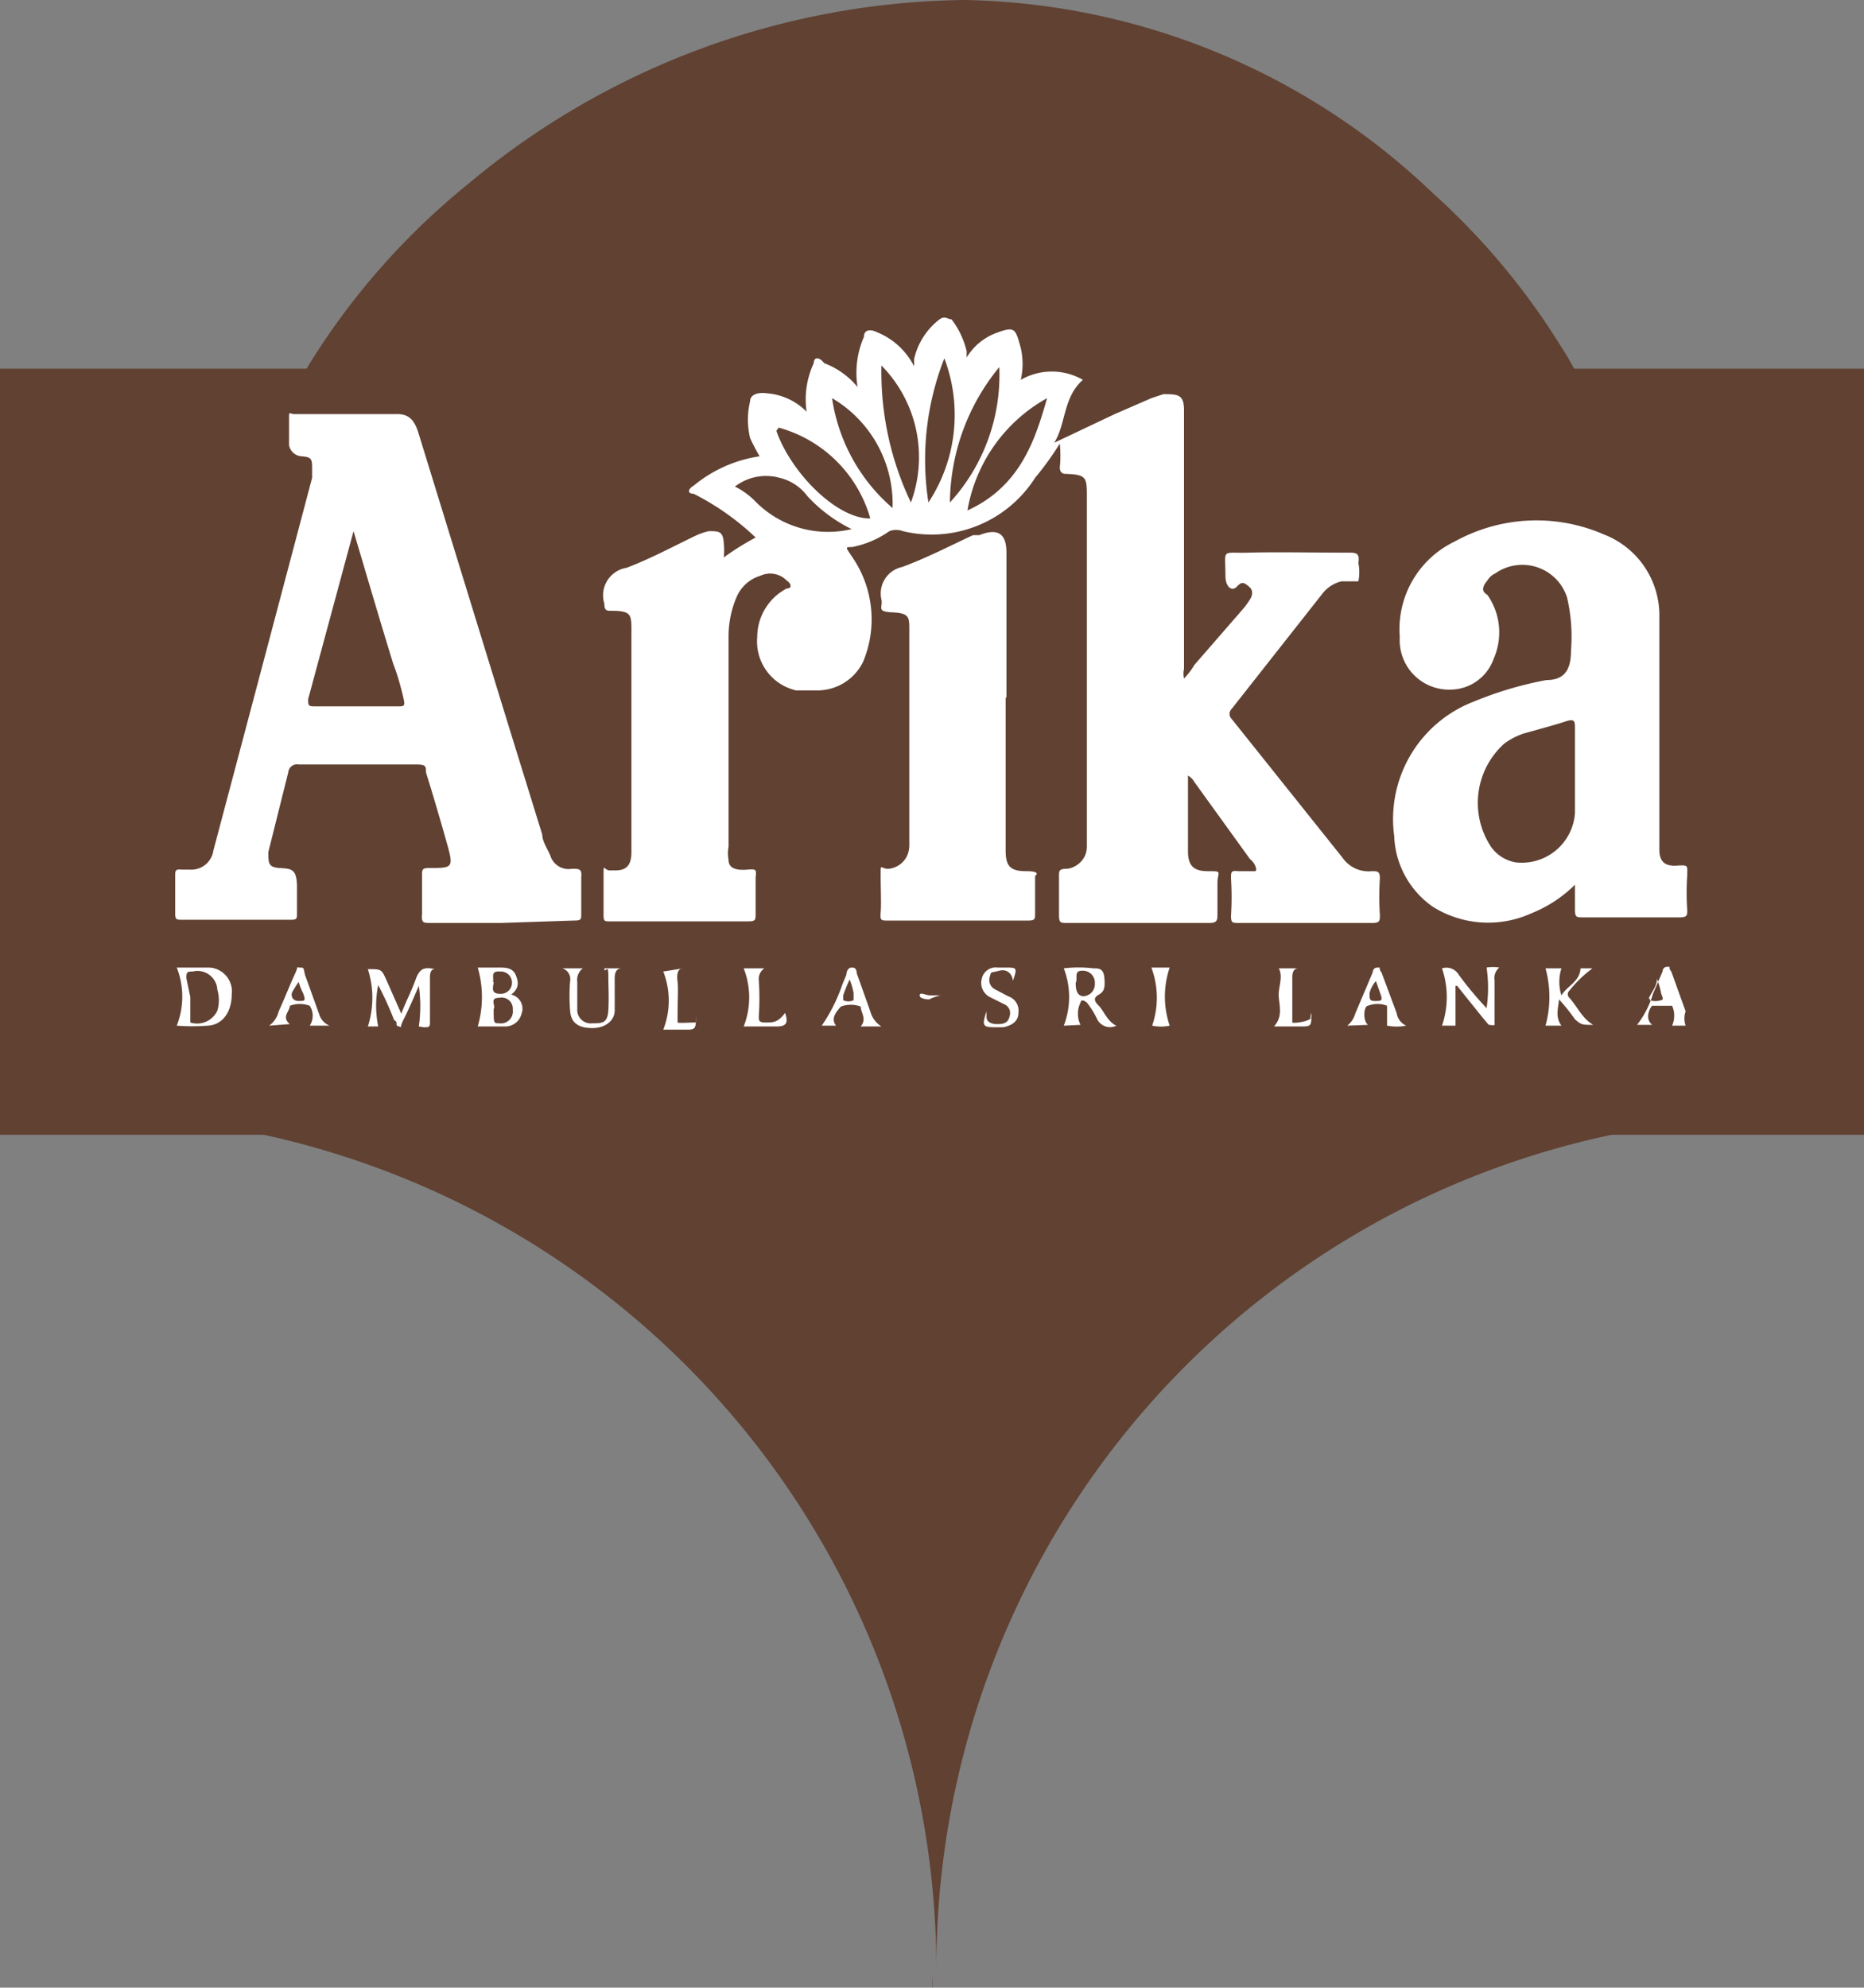 <svg xmlns="http://www.w3.org/2000/svg" viewBox="0 0 23.41 24.96"><rect x="0" y="0" width="23.41" height="24.96" fill="#808080" stroke="none"/><defs><style>.cls-1,.cls-2{fill:#604132;}.cls-1{fill-rule:evenodd;}.cls-3{fill:#fff;}</style></defs><g id="Layer_2" data-name="Layer 2"><g id="Layer_1-2" data-name="Layer 1"><path class="cls-1" d="M19.77,4.63c-.05-.09-.1-.18-.16-.27A8.84,8.84,0,0,0,18,2.43,8.73,8.73,0,0,0,12.11,0,9.87,9.87,0,0,0,5.88,2.31a9,9,0,0,0-2,2.27l0,0a10.74,10.74,0,0,0-1.29,7.42,13.9,13.9,0,0,0,.53,2.21h0a10.73,10.73,0,0,1,8.64,10.51,10.69,10.69,0,0,1,8.68-10.51h0c.13-.44.25-.89.35-1.34A12.09,12.09,0,0,0,19.77,4.63ZM16.36,9.52A4.65,4.65,0,1,1,8.42,6.21a4.6,4.6,0,0,1,3.29-1.37A4.67,4.67,0,0,1,16.36,9.52ZM11.71,25v-.18a.91.91,0,0,1,0,.17Z"></path><rect class="cls-2" y="4.63" width="23.41" height="9.62"></rect><path class="cls-3" d="M9.09,7a3.34,3.34,0,0,1,.4-.25,3.24,3.24,0,0,0-.78-.55c-.08,0-.07-.06,0-.1a1.69,1.69,0,0,1,.83-.37,2.53,2.53,0,0,1-.12-.23,1,1,0,0,1,0-.46c0-.08.09-.12.22-.1a.78.78,0,0,1,.49.23l0,0h0a1.08,1.08,0,0,1,.09-.61c0-.08.07-.08.13,0a1,1,0,0,1,.42.3,1.13,1.13,0,0,1,.08-.63c0-.09.08-.1.16-.06a.9.9,0,0,1,.47.43s0-.06,0-.09a.87.87,0,0,1,.32-.5c.07-.05.1,0,.15,0a1.05,1.05,0,0,1,.19.4s0,.06,0,.08a.73.73,0,0,1,.35-.3c.26-.1.26-.07.33.18a.9.9,0,0,1,0,.4.78.78,0,0,1,.78,0c-.25.22-.21.55-.36.79l0,0L14,5.2,14.46,5l.15-.05c.18,0,.26,0,.26.2V8.4a.26.26,0,0,0,0,.12A.85.85,0,0,0,15,8.35l.6-.69a.94.94,0,0,0,.09-.12s.08-.1,0-.17-.1-.06-.16,0-.14,0-.14-.14c0-.35-.06-.28.29-.29s.83,0,1.25,0c.1,0,.15,0,.13.13v0a.59.59,0,0,1,0,.23s-.14,0-.21,0a.43.43,0,0,0-.23.14L15.47,8.9a.09.09,0,0,0,0,.13l1.39,1.74a.4.4,0,0,0,.37.17c.07,0,.1,0,.1.09a3.53,3.53,0,0,0,0,.46c0,.07,0,.1-.09.1H15.55c-.07,0-.09,0-.09-.09a3.68,3.68,0,0,0,0-.47c0-.08,0-.1.09-.09h.06c.05,0,.11,0,.15,0s0-.11-.06-.15L15,9.82a.2.2,0,0,0-.08-.08s0,.07,0,.11v.84c0,.18.07.25.25.25s.13,0,.12.13v.41c0,.07,0,.11-.1.11H13.4c-.08,0-.1,0-.1-.1V11c0-.06,0-.09.09-.09s.26-.09.26-.28V6.25c0-.26,0-.29-.28-.3,0,0-.06,0-.06-.08a1.51,1.51,0,0,0,0-.3A3.78,3.78,0,0,1,13,6a1.54,1.54,0,0,1-1.66.67.24.24,0,0,0-.17,0,1.22,1.22,0,0,1-.47.2c-.09,0-.08,0,0,.12a1.38,1.38,0,0,1,.14,1.32.64.64,0,0,1-.59.36H10A.63.63,0,0,1,9.51,8a.69.69,0,0,1,.37-.61c.07,0,.06-.06,0-.1a.29.29,0,0,0-.33-.06.47.47,0,0,0-.3.27A1.25,1.25,0,0,0,9.15,8v2.63a.47.47,0,0,0,0,.17c0,.12.13.13.24.12s.11,0,.1.1v.45c0,.08,0,.1-.09.1H7.65c-.05,0-.07,0-.07-.07s0-.33,0-.5,0-.08.07-.07h.08c.15,0,.2-.08.2-.23V7.92c0-.2,0-.25-.25-.25-.06,0-.09,0-.09-.09s0,0,0,0a.35.35,0,0,1,.28-.45c.29-.11.57-.26.86-.4a.85.85,0,0,1,.17-.06c.13,0,.18,0,.19.15A.86.86,0,0,1,9.09,7Zm1.66-.33a1.88,1.88,0,0,1-.61-.44A.61.61,0,0,0,9.79,6a.64.64,0,0,0-.56.11.94.94,0,0,1,.25.18A1.28,1.28,0,0,0,10.75,6.63Zm-1-1.26c.19.54.77,1.11,1.18,1.1A1.65,1.65,0,0,0,9.78,5.37ZM13.15,5a2,2,0,0,0-1,1.41C12.81,6.11,13,5.53,13.15,5ZM11.44,6.31a1.64,1.64,0,0,0-.37-1.72A3.81,3.81,0,0,0,11.44,6.31Zm.22,0a2,2,0,0,0,.2-1.81A3.48,3.48,0,0,0,11.66,6.31Zm.27,0a2.37,2.37,0,0,0,.62-1.7A2.71,2.71,0,0,0,11.93,6.32Zm-.72.06A1.54,1.54,0,0,0,10.45,5,2.25,2.25,0,0,0,11.21,6.38ZM10.12,5.16h0Z"></path><path class="cls-3" d="M6.3,11.59H5.4c-.08,0-.11,0-.1-.11V11c0-.08,0-.1.09-.1.3,0,.31,0,.22-.32s-.17-.59-.26-.88c0-.08,0-.1-.13-.1H3.75a.11.11,0,0,0-.13.1l-.25,1c0,.14,0,.19.14.2s.22,0,.22.24v.33c0,.06,0,.08-.07.08H2.28c-.06,0-.08,0-.08-.08V11c0-.06,0-.09.08-.08h.1a.28.28,0,0,0,.3-.24l.48-1.81L3.92,6l0-.1c0-.13,0-.16-.13-.17a.17.17,0,0,1-.16-.14c0-.11,0-.22,0-.33s0-.06.07-.06c.43,0,.86,0,1.29,0,.14,0,.21.07.26.22l1.17,3.8.39,1.26c0,.08.06.17.1.26a.24.24,0,0,0,.27.17c.1,0,.13,0,.12.11v.45c0,.08,0,.09-.1.09ZM4.44,6.67l0,0L3.87,8.78c0,.07,0,.09.07.09H5c.07,0,.09,0,.07-.09S5,8.49,4.94,8.34C4.77,7.79,4.61,7.24,4.44,6.67Z"></path><path class="cls-3" d="M19.78,11.11a1.64,1.64,0,0,1-.55.36A1.31,1.31,0,0,1,18,11.39a1.13,1.13,0,0,1-.49-.89,1.58,1.58,0,0,1,1-1.69,4.56,4.56,0,0,1,.91-.27c.23,0,.31-.13.31-.37a2.17,2.17,0,0,0-.05-.67.59.59,0,0,0-.9-.3.22.22,0,0,0-.1.09c-.05.06-.09.13,0,.18l0,0a.82.82,0,0,1,.08.8.58.58,0,0,1-.54.39A.62.62,0,0,1,17.58,8a1.22,1.22,0,0,1,.69-1.2,2.12,2.12,0,0,1,1.87-.09,1.09,1.09,0,0,1,.7,1c0,.94,0,1.88,0,2.82v.14c0,.15.07.21.22.2s.13,0,.13.12a3.23,3.23,0,0,0,0,.44c0,.06,0,.09-.09.09H19.88c-.08,0-.1,0-.1-.1Zm0-1.43h0V9.15c0-.09,0-.13-.12-.09s-.34.1-.52.15a.85.85,0,0,0-.25.13,1,1,0,0,0-.16,1.3.48.48,0,0,0,.31.19.67.67,0,0,0,.74-.62Z"></path><path class="cls-3" d="M12.63,8.76v1.92c0,.2.06.26.26.26S13,11,13,11v.47c0,.07,0,.09-.09.09H11.15c-.08,0-.1,0-.09-.1s0-.31,0-.47,0-.08.09-.08.27-.08.27-.3V7.91c0-.16,0-.21-.21-.22s-.12-.06-.14-.16a.34.34,0,0,1,.26-.41c.3-.11.59-.26.89-.4l.08,0c.25-.1.34,0,.34.22V8.76Z"></path><path class="cls-3" d="M5.26,12.89a1.79,1.79,0,0,0,0-.51h0c-.06.14-.12.28-.19.42s0,.1-.06.09,0-.05-.06-.08a4.28,4.28,0,0,0-.2-.44,1.3,1.3,0,0,0,0,.52H4.62a1.18,1.18,0,0,0,0-.72c.17,0,.17,0,.23.13l.19.43c.06-.16.13-.29.18-.43s.11-.16.24-.13c-.07,0-.06.1-.06.16v.48c0,.09,0,.09-.08.09Z"></path><path class="cls-3" d="M13.36,12.88a1,1,0,0,0,0-.72,1.53,1.53,0,0,1,.37,0c.07,0,.13,0,.14.12s0,.17-.07.21-.06.08,0,.14.11.2.22.25a.18.18,0,0,1-.24-.08,1.07,1.07,0,0,0-.13-.21s-.07-.06-.08,0a.32.32,0,0,0,0,.28Zm.15-.54c0,.05,0,.16.09.17a.15.15,0,0,0,.15-.16.15.15,0,0,0-.16-.16C13.48,12.19,13.54,12.29,13.51,12.34Z"></path><path class="cls-3" d="M2.22,12.15h.41a.3.3,0,0,1,.28.34c0,.21-.11.38-.3.39a2.54,2.54,0,0,1-.39,0A1,1,0,0,0,2.22,12.15Zm.17.37v.25s0,.06,0,.07a.28.28,0,0,0,.34-.15.46.46,0,0,0,0-.26.25.25,0,0,0-.31-.23c-.06,0-.08,0-.08.08Z"></path><path class="cls-3" d="M18.28,12.38c0,.37,0,.42,0,.5h-.17a1.11,1.11,0,0,0,0-.72.18.18,0,0,1,.21.08,4.32,4.32,0,0,0,.35.42,1.75,1.75,0,0,0,0-.51.47.47,0,0,1,.16,0,.17.17,0,0,0-.06.16c0,.17,0,.33,0,.49s0,.06,0,.07-.06,0-.07,0-.27-.33-.4-.49h0Z"></path><path class="cls-3" d="M6.42,12.49a.18.18,0,0,1,.13.24.21.21,0,0,1-.21.16H6a1.33,1.33,0,0,0,0-.74h.26c.09,0,.18,0,.22.1S6.51,12.42,6.42,12.49Zm-.22.18c0,.18,0,.18.07.18a.15.15,0,0,0,.17-.17.14.14,0,0,0-.17-.15C6.14,12.53,6.23,12.63,6.2,12.67Zm0-.34c0,.05-.05.15.08.15a.14.14,0,0,0,.15-.14.14.14,0,0,0-.15-.14C6.15,12.19,6.21,12.28,6.19,12.33Z"></path><path class="cls-3" d="M19.61,12.88h-.2a1.35,1.35,0,0,0,0-.72h.2a.56.56,0,0,0,0,.34c.07-.12.23-.17.24-.34H20a1.54,1.54,0,0,0-.29.28.06.06,0,0,0,0,.09c.1.11.16.26.3.34-.14,0-.15,0-.23-.07a2.43,2.43,0,0,0-.2-.25C19.57,12.66,19.53,12.77,19.61,12.88Z"></path><path class="cls-3" d="M7.06,12.16h.26a.18.18,0,0,0-.07.17c0,.13,0,.25,0,.37a.17.17,0,0,0,.19.15c.12,0,.19,0,.2-.16s0-.3,0-.45-.05,0-.05-.08h.22c-.1,0-.09.11-.09.17s0,.24,0,.36-.11.22-.28.22-.27-.06-.28-.22a2.26,2.26,0,0,1,0-.37A.14.14,0,0,0,7.06,12.16Z"></path><path class="cls-3" d="M3.38,12.88a.31.31,0,0,0,.12-.18c.07-.15.13-.31.2-.46s0-.09.06-.09.05,0,.07.09l.18.5a.22.22,0,0,0,.13.14H3.89a.23.23,0,0,0,0-.25.36.36,0,0,0-.25,0c0,.07-.11.14,0,.23Zm.37-.55s-.06.09-.08.13,0,.11.08.11.09,0,.06-.09A.94.94,0,0,1,3.75,12.33Z"></path><path class="cls-3" d="M21.17,12.88H21a.31.31,0,0,0,0-.25s-.24,0-.25,0-.11.15,0,.24h-.19a1.2,1.2,0,0,0,.2-.39l.12-.28s0-.06.06-.06,0,0,.05.06l.18.5A.27.27,0,0,0,21.17,12.88Zm-.36-.59c0,.09-.06.16-.09.22s0,0,0,.05a.22.22,0,0,0,.14,0c.05,0,0-.07,0-.1A1.2,1.2,0,0,0,20.81,12.29Z"></path><path class="cls-3" d="M10.5,12.88h-.18a2.11,2.11,0,0,0,.26-.52l.05-.12s0-.09.07-.09.05.06.07.1l.16.45a.32.32,0,0,0,.14.19h-.26c.08-.1,0-.17,0-.25a.36.36,0,0,0-.25,0C10.5,12.71,10.43,12.79,10.5,12.88Zm.17-.58a2.05,2.05,0,0,0-.08.2s0,.05,0,.06a.15.15,0,0,0,.13,0s0-.06,0-.09A.82.82,0,0,0,10.67,12.3Z"></path><path class="cls-3" d="M16.92,12.88a.29.29,0,0,0,.1-.15l.22-.52s0-.06.06-.06,0,0,.05.06l.19.51a.21.21,0,0,0,.12.16.64.64,0,0,1-.24,0c0-.05,0-.23,0-.25a.33.33,0,0,0-.24,0c-.05,0-.07.18,0,.24Zm.36-.56a.37.37,0,0,0-.08.15c0,.08,0,.1.07.1s.1,0,.07-.08Z"></path><path class="cls-3" d="M12.39,12.7s0,0,0,.07.07.09.13.09.14,0,.16-.1a.12.12,0,0,0-.07-.15l-.18-.09a.2.2,0,0,1-.1-.23.18.18,0,0,1,.2-.14h.1c.14,0,.15,0,.09.17,0-.07-.06-.16-.17-.13s-.1,0-.12.08a.13.13,0,0,0,.06.15l.17.09a.19.19,0,0,1,.13.21c0,.11-.09.16-.19.18h-.1C12.34,12.9,12.33,12.88,12.39,12.7Z"></path><path class="cls-3" d="M8.58,12.16c-.08,0-.08.1-.07.17s0,.26,0,.39,0,.11,0,.12.17,0,.23,0a.59.59,0,0,0,0-.08c0,.14,0,.17-.1.17H8.33a1,1,0,0,0,0-.73Z"></path><path class="cls-3" d="M9.34,12.89a1,1,0,0,0,0-.73H9.6a.16.16,0,0,0-.07.15,3.38,3.38,0,0,1,0,.45c0,.06,0,.08.09.08s.15,0,.24-.12c.05.14,0,.17-.11.17Z"></path><path class="cls-3" d="M16.47,12.72c0,.17,0,.17-.14.17H16c.11-.12.07-.25.06-.37s.06-.25,0-.36h.25c-.09,0-.08.1-.08.16s0,.27,0,.4,0,.11,0,.12.17,0,.23-.05A.13.13,0,0,1,16.47,12.72Z"></path><path class="cls-3" d="M14.46,12.15h.23a1.14,1.14,0,0,0,0,.73.54.54,0,0,1-.22,0A1.08,1.08,0,0,0,14.46,12.15Z"></path><path class="cls-3" d="M11.67,12.55s-.12,0-.12-.05.08,0,.13,0,.13,0,.13,0S11.72,12.52,11.67,12.55Z"></path></g></g></svg>